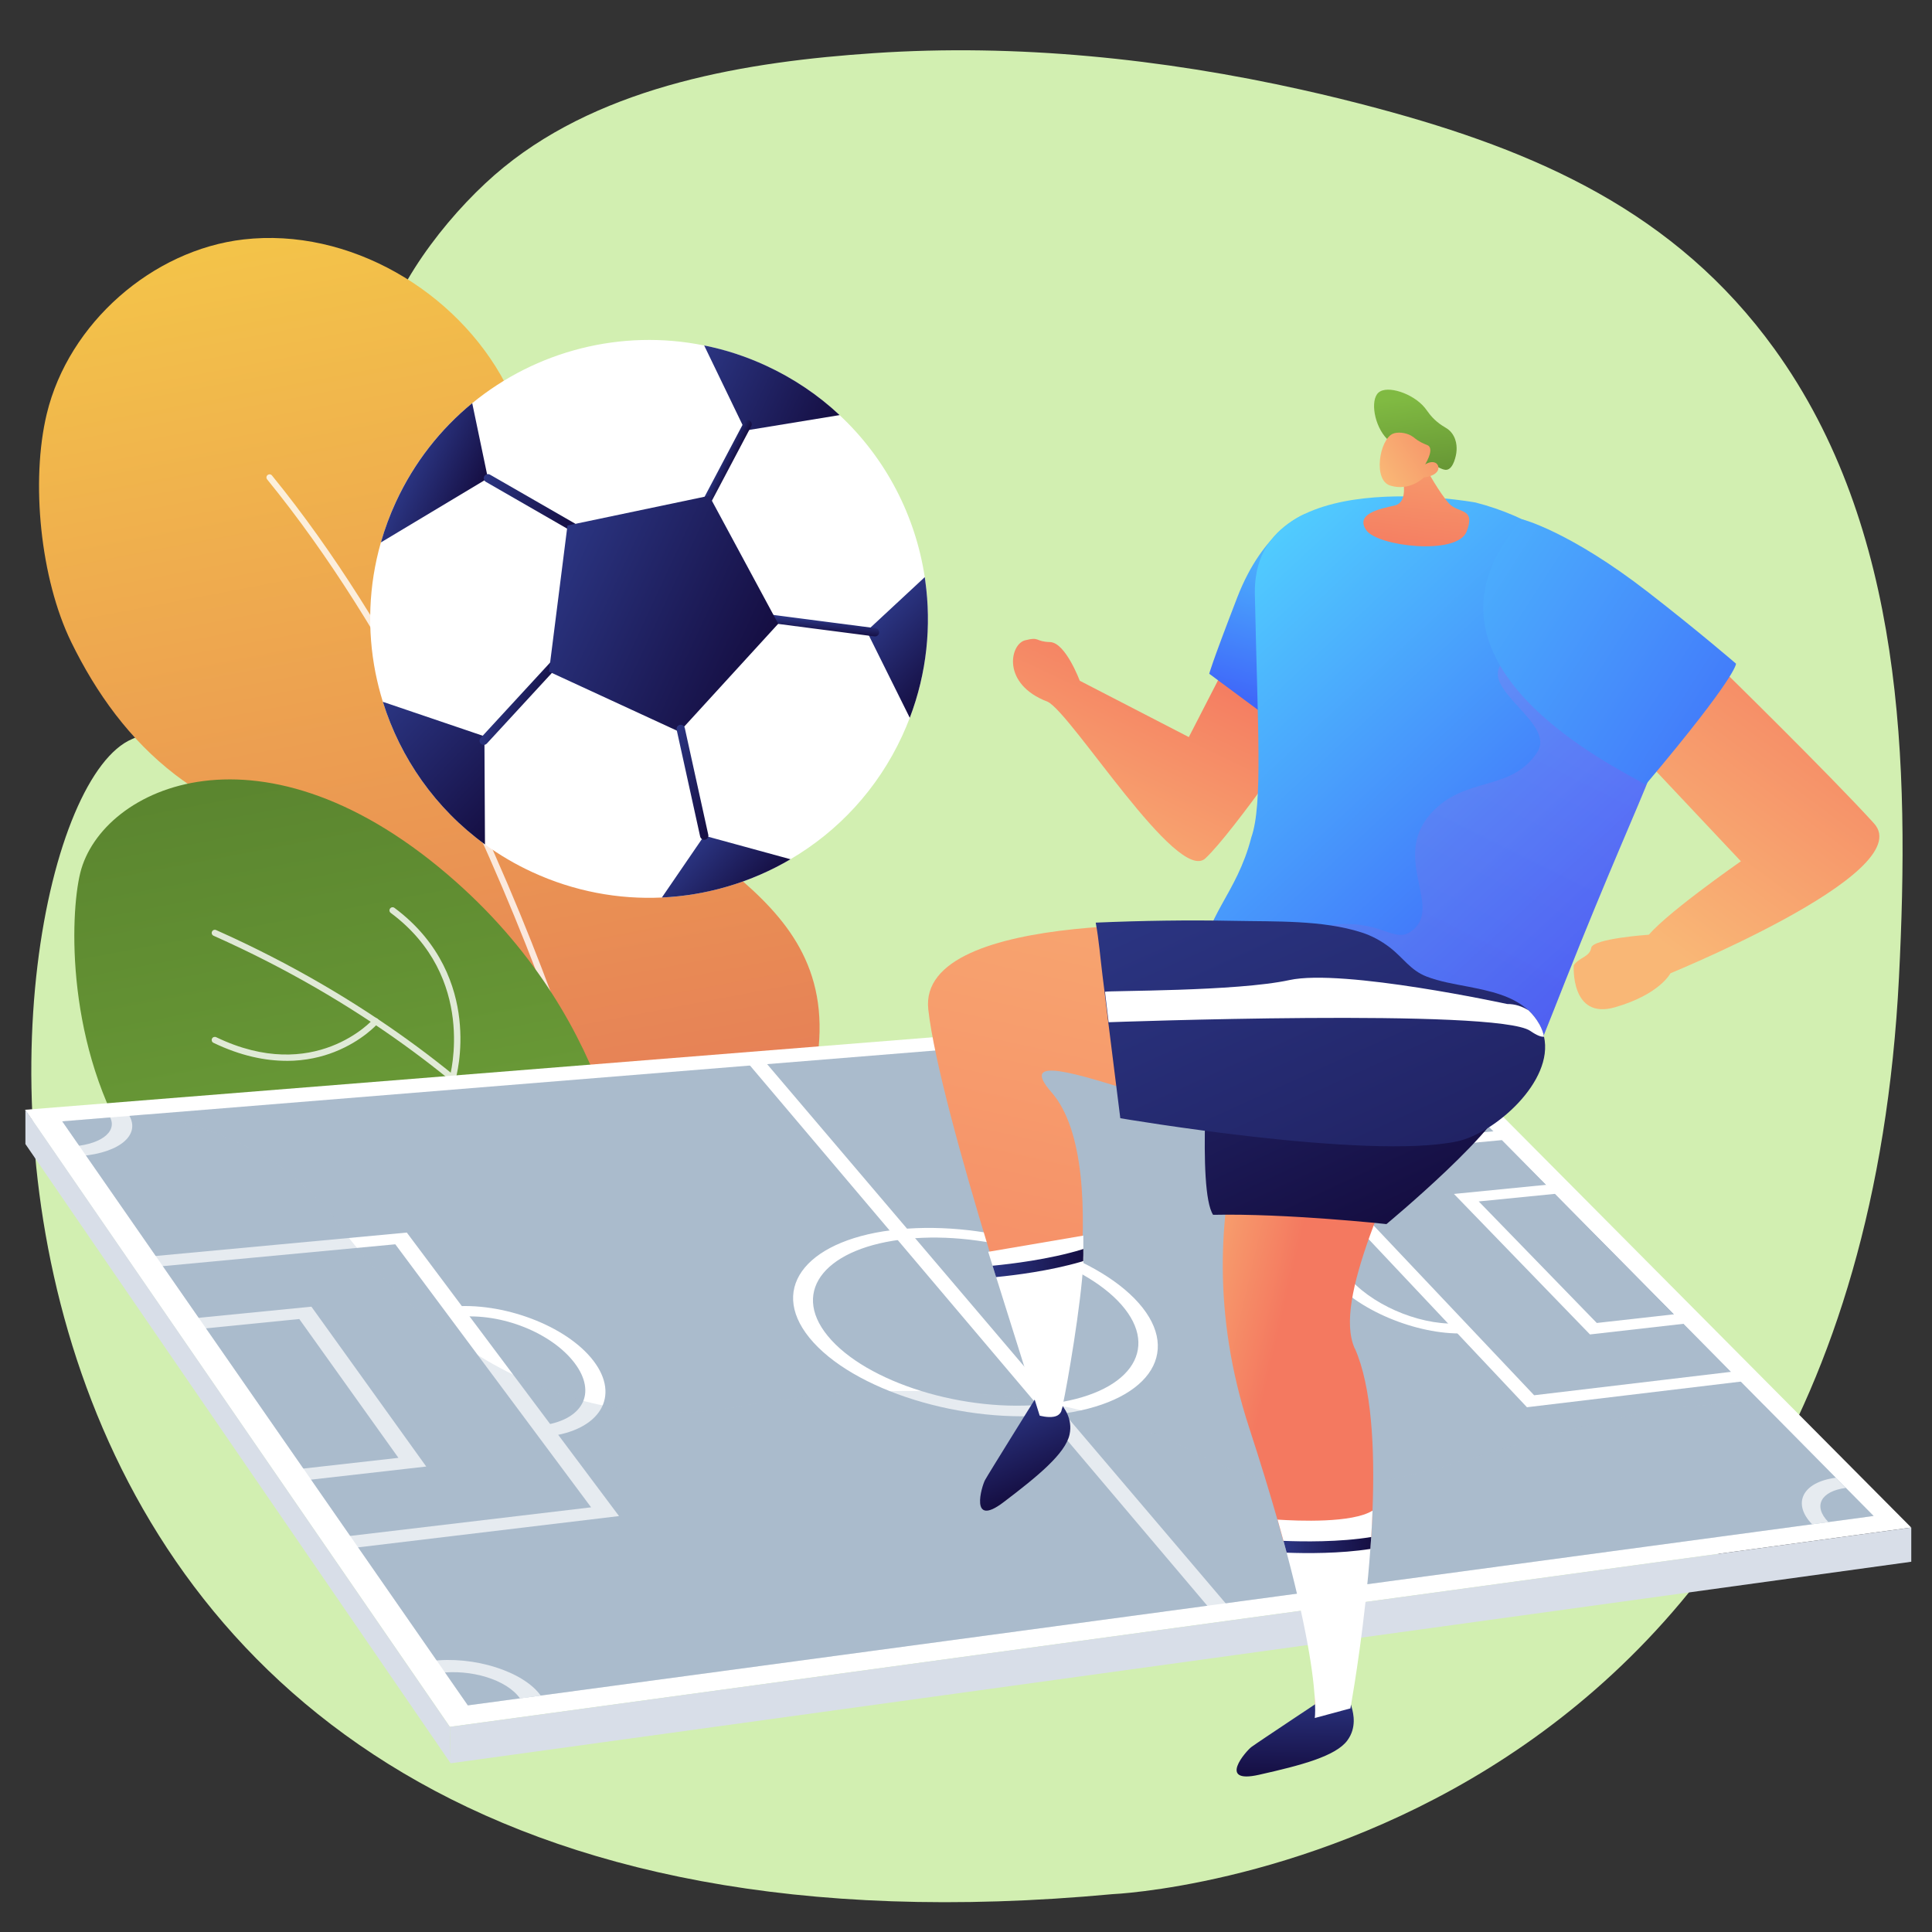 <?xml version="1.0" encoding="UTF-8"?>
<svg xmlns="http://www.w3.org/2000/svg" version="1.1" xmlns:xlink="http://www.w3.org/1999/xlink" viewBox="0 0 3710 3710">
  <rect x="0" y="0" width="3710" height="3710" fill="#333333" stroke="none"/>
  <!-- Generator: Adobe Illustrator 29.3.1, SVG Export Plug-In . SVG Version: 2.1.0 Build 151)  -->
  <defs>
    <style>
      .st0, .st1 {
        opacity: .3;
      }

      .st0, .st1, .st2 {
        mix-blend-mode: multiply;
      }

      .st0, .st3 {
        fill: #abc;
      }

      .st4 {
        fill: url(#Sfumatura_senza_nome_82);
      }

      .st5 {
        fill: url(#Sfumatura_senza_nome_755);
      }

      .st6 {
        fill: url(#linear-gradient2);
      }

      .st7 {
        fill: #d2efb1;
      }

      .st8 {
        fill: url(#Sfumatura_senza_nome_822);
      }

      .st9 {
        fill: url(#Sfumatura_senza_nome_751);
      }

      .st10 {
        fill: url(#linear-gradient10);
      }

      .st11 {
        fill: #fff;
      }

      .st12 {
        fill: url(#Sfumatura_senza_nome_21);
      }

      .st13 {
        fill: url(#linear-gradient1);
      }

      .st14 {
        fill: url(#linear-gradient9);
      }

      .st15 {
        fill: url(#Sfumatura_senza_nome_752);
      }

      .st16 {
        fill: url(#Sfumatura_senza_nome_772);
      }

      .st17 {
        fill: url(#linear-gradient8);
      }

      .st1 {
        fill: url(#linear-gradient);
      }

      .st18 {
        fill: url(#linear-gradient11);
      }

      .st19 {
        mix-blend-mode: soft-light;
        opacity: .8;
      }

      .st20 {
        fill: url(#Sfumatura_senza_nome_77);
      }

      .st21 {
        isolation: isolate;
      }

      .st22 {
        fill: url(#linear-gradient12);
      }

      .st23 {
        fill: url(#Sfumatura_senza_nome_754);
      }

      .st24 {
        fill: url(#Sfumatura_senza_nome_83);
      }

      .st25 {
        fill: url(#linear-gradient7);
      }

      .st26 {
        fill: url(#linear-gradient4);
      }

      .st27 {
        fill: #d8dee8;
      }

      .st28 {
        fill: url(#linear-gradient5);
      }

      .st29 {
        fill: url(#Sfumatura_senza_nome_823);
      }

      .st30 {
        fill: url(#Sfumatura_senza_nome);
      }

      .st31 {
        fill: url(#linear-gradient3);
      }

      .st32 {
        fill: url(#Sfumatura_senza_nome_753);
      }

      .st33 {
        fill: url(#Sfumatura_senza_nome_771);
      }

      .st2 {
        opacity: 0;
      }

      .st34 {
        fill: url(#Sfumatura_senza_nome_821);
      }

      .st35 {
        fill: url(#linear-gradient6);
      }

      .st36 {
        fill: url(#Sfumatura_senza_nome_824);
      }

      .st37 {
        fill: url(#Sfumatura_senza_nome_826);
      }

      .st38 {
        fill: url(#Sfumatura_senza_nome_825);
      }

      .st39 {
        fill: url(#Sfumatura_senza_nome_75);
      }
    </style>
    <linearGradient id="Sfumatura_senza_nome_21" data-name="Sfumatura senza nome 21" x1="383" y1="-844.4" x2="1290.9" y2="3925.3" gradientUnits="userSpaceOnUse">
      <stop offset="0" stop-color="#fdf53f"/>
      <stop offset="1" stop-color="#d93c65"/>
    </linearGradient>
    <linearGradient id="Sfumatura_senza_nome" data-name="Sfumatura senza nome" x1="430.5" y1="800.2" x2="906.2" y2="3299.2" gradientUnits="userSpaceOnUse">
      <stop offset="0" stop-color="#4d7228"/>
      <stop offset="1" stop-color="#80ba42"/>
    </linearGradient>
    <linearGradient id="Sfumatura_senza_nome_82" data-name="Sfumatura senza nome 82" x1="2226.7" y1="2380" x2="2483.2" y2="2440" gradientUnits="userSpaceOnUse">
      <stop offset="0" stop-color="#f9b776"/>
      <stop offset="1" stop-color="#f47960"/>
    </linearGradient>
    <linearGradient id="Sfumatura_senza_nome_75" data-name="Sfumatura senza nome 75" x1="2826.7" y1="177.5" x2="2990.5" y2="177.5" gradientTransform="translate(2697.5 423.8) rotate(90.6)" gradientUnits="userSpaceOnUse">
      <stop offset="0" stop-color="#2b3582"/>
      <stop offset="1" stop-color="#150e42"/>
    </linearGradient>
    <linearGradient id="Sfumatura_senza_nome_751" data-name="Sfumatura senza nome 75" x1="2464.7" y1="2966.9" x2="2633.1" y2="2966.9" gradientTransform="matrix(1,0,0,1,0,0)" xlink:href="#Sfumatura_senza_nome_75"/>
    <linearGradient id="Sfumatura_senza_nome_821" data-name="Sfumatura senza nome 82" x1="-4491.2" y1="571.5" x2="-4385" y2="2718.8" gradientTransform="translate(-1982.3 -161.6) rotate(-170.4) scale(1 -1)" xlink:href="#Sfumatura_senza_nome_82"/>
    <linearGradient id="Sfumatura_senza_nome_752" data-name="Sfumatura senza nome 75" x1="4609.5" y1="-6590.5" x2="4773.3" y2="-6590.5" gradientTransform="translate(-5968.2 1164.5) rotate(66.1)" xlink:href="#Sfumatura_senza_nome_75"/>
    <linearGradient id="Sfumatura_senza_nome_753" data-name="Sfumatura senza nome 75" x1="1905.9" y1="2425.1" x2="2080.7" y2="2425.1" gradientTransform="matrix(1,0,0,1,0,0)" xlink:href="#Sfumatura_senza_nome_75"/>
    <linearGradient id="Sfumatura_senza_nome_822" data-name="Sfumatura senza nome 82" x1="2035.2" y1="1728.2" x2="2272" y2="1236.4" xlink:href="#Sfumatura_senza_nome_82"/>
    <linearGradient id="Sfumatura_senza_nome_77" data-name="Sfumatura senza nome 77" x1="2551.8" y1="951.8" x2="2398.3" y2="1498.5" gradientUnits="userSpaceOnUse">
      <stop offset="0" stop-color="#53d8ff"/>
      <stop offset="1" stop-color="#3840f7"/>
    </linearGradient>
    <linearGradient id="Sfumatura_senza_nome_771" data-name="Sfumatura senza nome 77" x1="-888.7" y1="1800.5" x2="-1269" y2="3154.9" gradientTransform="translate(655.1 -158.3) rotate(152.8) scale(1 -1)" xlink:href="#Sfumatura_senza_nome_77"/>
    <linearGradient id="linear-gradient" x1="6916.7" y1="-756.6" x2="6525.8" y2="635.1" gradientTransform="translate(-3831.8 417.7) rotate(10.7)" gradientUnits="userSpaceOnUse">
      <stop offset="0" stop-color="#aa80f9"/>
      <stop offset="1" stop-color="#6165d7"/>
    </linearGradient>
    <linearGradient id="Sfumatura_senza_nome_754" data-name="Sfumatura senza nome 75" x1="177" y1="2215.7" x2="255.2" y2="3075.7" gradientTransform="translate(1385.1 -468.4) rotate(-19.9)" xlink:href="#Sfumatura_senza_nome_75"/>
    <linearGradient id="Sfumatura_senza_nome_755" data-name="Sfumatura senza nome 75" x1="-697.6" y1="2397.3" x2="-625.8" y2="3849.2" gradientTransform="translate(655.1 -158.3) rotate(152.8) scale(1 -1)" xlink:href="#Sfumatura_senza_nome_75"/>
    <linearGradient id="Sfumatura_senza_nome_823" data-name="Sfumatura senza nome 82" x1="2752.5" y1="722.6" x2="2709.9" y2="1085.5" xlink:href="#Sfumatura_senza_nome_82"/>
    <linearGradient id="Sfumatura_senza_nome_83" data-name="Sfumatura senza nome 83" x1="3338.1" y1="-1741.4" x2="3227.2" y2="-2023" gradientTransform="translate(-898.4 1981.9) rotate(13.4)" gradientUnits="userSpaceOnUse">
      <stop offset="0" stop-color="#4d7228"/>
      <stop offset="1" stop-color="#80ba42"/>
    </linearGradient>
    <linearGradient id="Sfumatura_senza_nome_824" data-name="Sfumatura senza nome 82" x1="-3879.3" y1="911.4" x2="-4065" y2="792.3" gradientTransform="translate(-1227) rotate(-180) scale(1 -1)" xlink:href="#Sfumatura_senza_nome_82"/>
    <linearGradient id="Sfumatura_senza_nome_825" data-name="Sfumatura senza nome 82" x1="3178.2" y1="1802.1" x2="3623.8" y2="1202.1" xlink:href="#Sfumatura_senza_nome_82"/>
    <linearGradient id="Sfumatura_senza_nome_826" data-name="Sfumatura senza nome 82" x1="3165.9" y1="1793" x2="3611.4" y2="1192.9" xlink:href="#Sfumatura_senza_nome_82"/>
    <linearGradient id="Sfumatura_senza_nome_772" data-name="Sfumatura senza nome 77" x1="1559.3" y1="1105.8" x2="1129.1" y2="2698.6" gradientTransform="translate(2851 -1009.5) rotate(137.8) scale(1 -1)" xlink:href="#Sfumatura_senza_nome_77"/>
    <linearGradient id="linear-gradient1" x1="2480.6" y1="1887.3" x2="2655.6" y2="1887.3" gradientTransform="translate(1204.9 -1898.3) rotate(43.7)" gradientUnits="userSpaceOnUse">
      <stop offset="0" stop-color="#2b3582"/>
      <stop offset="1" stop-color="#150e42"/>
    </linearGradient>
    <linearGradient id="linear-gradient2" x1="1510.7" y1="2095.2" x2="1802.9" y2="2095.2" gradientTransform="translate(837.3 -1826.3) rotate(24.8)" xlink:href="#linear-gradient1"/>
    <linearGradient id="linear-gradient3" x1="1099.1" y1="2490.2" x2="1240.4" y2="2490.2" gradientTransform="translate(837.3 -1826.3) rotate(24.8)" xlink:href="#linear-gradient1"/>
    <linearGradient id="linear-gradient4" x1="1902.4" y1="2662" x2="2233.4" y2="2662" xlink:href="#linear-gradient1"/>
    <linearGradient id="linear-gradient5" x1="2526.3" y1="2461.5" x2="2677.4" y2="2461.5" xlink:href="#linear-gradient1"/>
    <linearGradient id="linear-gradient6" x1="1632.5" y1="2234.3" x2="1657.7" y2="2234.3" gradientTransform="translate(837.3 -1826.3) rotate(24.8)" xlink:href="#linear-gradient1"/>
    <linearGradient id="linear-gradient7" x1="-1026.8" y1="3407.7" x2="-1001.6" y2="3407.7" gradientTransform="translate(5389 2534.2) rotate(94.7) scale(1 1.1)" xlink:href="#linear-gradient1"/>
    <linearGradient id="linear-gradient8" x1="1232.5" y1="2458.7" x2="1435.7" y2="2458.7" gradientTransform="translate(837.3 -1826.3) rotate(24.8)" xlink:href="#linear-gradient1"/>
    <linearGradient id="linear-gradient9" x1="1436.5" y1="2808.8" x2="1518.7" y2="2808.8" gradientTransform="translate(837.3 -1826.3) rotate(24.8)" xlink:href="#linear-gradient1"/>
    <linearGradient id="linear-gradient10" x1="1417.2" y1="2520.6" x2="1863.7" y2="2520.6" gradientTransform="translate(837.3 -1826.3) rotate(24.8)" xlink:href="#linear-gradient1"/>
    <linearGradient id="linear-gradient11" x1="1770.5" y1="2815.7" x2="1913.2" y2="2815.7" gradientTransform="translate(837.3 -1826.3) rotate(24.8)" xlink:href="#linear-gradient1"/>
    <linearGradient id="linear-gradient12" x1="1853.6" y1="2261.6" x2="2697.9" y2="2261.6" xlink:href="#linear-gradient1"/>
  </defs>
  <g class="st21">
    <g id="Livello_1">
      <g>
        <path class="st7" d="M2500.1,172.4c-268.7-60-548.2-88.7-821.4-70.4-242.1,16.2-516.6,60.5-711.5,219.3-92.9,75.6-203.6,211.6-234,331.5,0,0-159.9,631.2-479.6,766.4-319.8,135.2-541.8,2443.5,1883,2218.1,0,0,1424.2-59.1,1510-1760.5,20.7-411,9.1-862.8-239-1206.5-190.2-263.4-456.6-380.4-762.8-462.4-47.8-12.8-96.1-24.7-144.7-35.5Z"/>
        <g>
          <g>
            <path class="st12" d="M1198,2439.5c184.4-45.7,348.1-227.1,372.3-412.8,43.9-337.5-328.6-385.2-449.3-636.8-98.1-204.6-44.2-451.1-150.4-653.2-93.4-177.8-300.4-300.2-502.9-276.9-174.7,20.1-336,160.7-377.9,334.9-31.2,129.8-12.1,317.2,46.9,438.1,48.2,98.7,112.2,187.6,199.8,254.9,71.2,54.8,161.4,90.6,215.9,164.7,103.2,140.5,72,345.5,124.3,502.6,36.5,109.8,133.3,217.9,239.9,262.8,92.8,39,190.1,44.3,281.4,21.6Z"/>
            <g class="st19">
              <path class="st11" d="M1203.1,2385.5c-2.7,0-5.2-1.8-5.8-4.6-.5-2.2-56-225.7-167.7-516.1-103-267.9-276.2-649.2-516.6-944.2-2.1-2.6-1.7-6.4.9-8.4,2.6-2.1,6.3-1.7,8.4.9,241.4,296.3,415.2,678.8,518.5,947.6,111.9,291.1,167.5,515.2,168,517.4.8,3.2-1.2,6.5-4.4,7.3-.5.1-1,.2-1.4.2Z"/>
            </g>
          </g>
          <g>
            <path class="st30" d="M876.7,1694.3c-371-330.1-682.1-182.8-722.6-18-40.1,163.2-31.6,1013.7,1033,781.4,18.9-4.1,32.4-21.1,32-40.4-1.9-106.5-33.4-448-342.4-723Z"/>
            <g class="st19">
              <path class="st11" d="M1186.1,2424.3c-2.1,0-4.1-1.1-5.2-3.1-.5-.9-53.9-95.1-175.1-218.5-111.9-113.9-306-276.8-595.7-405.8-3-1.3-4.4-4.9-3-7.9,1.3-3,4.9-4.4,7.9-3,291.6,129.9,487.1,294,599.7,408.7,122.2,124.5,176.1,219.7,176.7,220.7,1.6,2.9.6,6.5-2.3,8.2-.9.5-1.9.8-2.9.8Z"/>
              <path class="st11" d="M869.2,2076.3c-.6,0-1.1,0-1.7-.2-3.2-.9-5-4.3-4.1-7.4.6-1.9,53.5-191.7-113.1-315.7-2.7-2-3.2-5.7-1.2-8.4,2-2.7,5.7-3.2,8.4-1.2,90.6,67.4,117.7,153.2,124.5,213.2,7.4,65-6.5,113.4-7.1,115.4-.8,2.6-3.2,4.3-5.8,4.3Z"/>
              <path class="st11" d="M550.3,2037.1c-40,0-87.2-9-140.4-34.6-3-1.4-4.2-5-2.8-8,1.4-3,5-4.2,8-2.8,189.1,91.1,300.6-33.3,301.7-34.6,2.2-2.5,6-2.8,8.5-.6,2.5,2.2,2.8,6,.6,8.5-1.2,1.4-29.9,33.9-83.5,55-23.8,9.4-54.8,17.2-92.1,17.2Z"/>
              <path class="st11" d="M862.4,2309.2c-40,0-87.2-9-140.4-34.6-3-1.4-4.2-5-2.8-8,1.4-3,5-4.2,8-2.8,189.1,91.1,300.6-33.3,301.7-34.6,2.2-2.5,6-2.8,8.5-.6,2.5,2.2,2.8,6,.6,8.5-1.2,1.4-29.9,33.9-83.5,55-23.8,9.4-54.8,17.2-92.1,17.2Z"/>
            </g>
          </g>
        </g>
        <g>
          <g>
            <polygon class="st11" points="863.8 3316 48.1 2131.1 2665.3 1922 3670.1 2933.3 863.8 3316"/>
            <polygon class="st3" points="3597.9 2911.1 898.4 3274.8 119.5 2153.3 282.7 2140 2646.1 1948.3 3387.3 2698.1 3597.9 2911.1"/>
            <g>
              <polygon class="st11" points="2374.3 3103.2 2339.1 3108 1425.6 2028.9 1458.5 2026.3 2374.3 3103.2"/>
              <path class="st11" d="M2028.8,2716c-177.7,20.5-392.4-46.2-474.4-147-80.3-98.8-1-191.6,172.7-208.4,170.9-16.6,375.2,46.2,459.4,141.5,85.9,97.2,17,193.8-157.7,214ZM1742.8,2379c-155,15.2-225.3,98.2-153.4,186.2,73.2,89.7,264.3,149,422.6,130.9,155.9-17.8,217.8-103.9,141.4-190.7-75-85.2-257.8-141.5-410.6-126.5Z"/>
              <g>
                <path class="st11" d="M154.6,2220.1l-13-18.8c57.2-4.8,87.2-31.9,66.7-60.9l36.8-3c28.1,39.6-12.7,76.1-90.5,82.6Z"/>
                <path class="st11" d="M2702.8,2005.7c-61.8,5.2-139.2-18-173.2-52.9l29.7-2.4c25,25.5,82,42.8,127.4,39l16.1,16.3Z"/>
              </g>
              <g>
                <path class="st11" d="M1038.3,3256l-39.8,5.4c-25.6-36.2-94.3-56.7-155.8-48.6l-15.9-23c83.3-10.9,178.9,20.2,211.5,66.2Z"/>
                <path class="st11" d="M3511.1,2922.8l-31.3,4.2c-38.6-39.6-19.2-80.9,45.5-89.3l19.2,19.5c-47.6,6.3-63.8,34.6-33.4,65.6Z"/>
              </g>
              <g>
                <g>
                  <g>
                    <path class="st11" d="M1188.7,2911.3l-546.3,65.5-386.8-560.9,525.6-49,407.5,544.4ZM666.8,2950.1l468.3-55.6-376-505.1-451.9,42.5,359.6,518.2Z"/>
                    <path class="st11" d="M818.5,2816.2l-265.9,30.2-214.8-311.5,260.2-25.7,220.5,307ZM577,2820.7l188.1-21.2-190.4-266.6-184.5,18.4,186.9,269.3Z"/>
                  </g>
                  <path class="st11" d="M1051.3,2758.5l-15.4-20.6c85-9.4,110.9-63.6,67.1-121-43.3-56.8-139.2-96.3-223-87.9l-14.7-19.7c99.3-9.9,222.5,36.2,274.2,103.7,52.5,68.5,12.7,134.2-88.2,145.5Z"/>
                </g>
                <g>
                  <g>
                    <path class="st11" d="M3373.4,2649.4l-441.2,52.9-464-492.6,429.3-40,475.9,479.7ZM2945.9,2679.3l378.4-45-439.9-445-368.9,34.7,430.4,455.2Z"/>
                    <path class="st11" d="M3263.4,2538.6l-210.2,23.9-261.2-269.8,207.1-20.5,264.3,266.4ZM3066.2,2540.5l148.8-16.7-228.6-231.3-146.8,14.6,226.7,233.4Z"/>
                  </g>
                  <path class="st11" d="M2827.4,2559.3c-86,9.6-206-34.2-264.4-97.2-57.6-62.2-33-119.3,51.9-127.8l16.8,17.8c-71.5,7.2-85.4,54.5-36.9,106.6,49,52.6,142.7,90,215,81.9l17.6,18.6Z"/>
                </g>
              </g>
            </g>
            <path class="st0" d="M3597.9,2911.1l-2699.5,363.7L119.5,2153.3l163.2-13.2c131,23.3,270.7,79.4,361.9,203.6,215.8,294.1,501.3,405.3,764.6,358.6,263.4-46.7,613.2-59.8,902.4,95,289.2,154.8,542.5-49.3,917.7-95,57.6-7,110.2-7.8,158.1-4.2l210.5,213Z"/>
          </g>
          <polygon class="st27" points="3670.2 2933.3 3670.2 2999 865.3 3386 863.8 3316 3670.2 2933.3"/>
          <polygon class="st27" points="48.8 2131.2 48.8 2196.9 865.3 3386 863.8 3316 48.8 2131.2"/>
        </g>
        <g>
          <g>
            <g>
              <path class="st4" d="M2601.7,2589.3c32.4,73,38.6,192.4,33.9,311.5-.7,17-1.5,33.9-2.6,50.7-.5,7.7-16.6,12.4-17.1,20.1-10.3,141.8-29.1,262.7-34.5,292.9-.8,4.4,11.6,16,11.6,16l-68.5,18.5s1.3-7.6.6-26.4c-1.3-38.8,14.8-125.5-29.3-291.2-2-7.4-29.2-14.8-31.4-22.5-3.6-13.2-7.4-26.8-11.4-40.9-14.9-51.9-32.7-110.5-54.2-176.2-144.5-441.8,65.6-763.4,65.6-763.4l220.5-340.6c365.6,91.9-167.7,761.8-83.5,951.5Z"/>
              <path class="st39" d="M2594.5,3273.8c0,.9.6,2.7,1.3,5.3,3.2,11.6,9.7,38.5-8.6,63.2-22.4,30.2-89,47.7-169.6,65.8-80.6,18.1-25-45.5-14.5-53.4,10.5-7.9,157.4-105.3,157.4-105.3l34,24.5Z"/>
              <path class="st11" d="M2635.7,2900.8c-.7,17-1.5,33.9-2.6,50.7-.5,7.7-1,15.3-1.6,22.9-10.3,141.8-31.8,269.1-37.1,299.4-.8,4.4-1.2,6.8-1.2,6.8l-68.5,18.5s1.3-7.6.6-26.4c-1.3-38.8-10.4-125.3-54.5-291-2-7.4-4-15-6.1-22.7-3.6-13.2-7.4-26.8-11.4-40.9,39.3,2.6,143.4,7,182.3-17.2Z"/>
            </g>
            <path class="st9" d="M2633.1,2951.5c-.5,7.7-1,15.3-1.6,22.9-58.3,9.1-123.3,8.6-160.7,7.2-2-7.4-4-15-6.1-22.7,35.9,1.5,107.6,2.7,168.4-7.4Z"/>
          </g>
          <g>
            <g>
              <path class="st34" d="M2369.6,1780.6c-16.4-4.2-609-38.5-587,158,22,196.5,215.3,770.9,215.3,770.9l35,15s113.3-482.2-13.8-627.1c-127.1-144.9,438.1,143.4,505.6,48,67.5-95.5-50.7-337.8-155.1-364.8Z"/>
              <path class="st15" d="M2032.1,2689.2c.4.8,1.7,2.2,3.4,4.3,7.7,9.3,24.8,31,18.4,61-7.8,36.7-61.2,80.4-127,130.3-65.8,49.9-41.7-31-35.4-42.6,6.3-11.6,99.5-161.1,99.5-161.1l41.1,8.1Z"/>
              <path class="st11" d="M2080.3,2397.8v.2c0,7.1.8,15,.3,23.6-4.7,85.2-31.1,236.8-39.9,277h0c0,4-1.8,6.9-2,8.5-.4,2.9-1.7,5.2-3.1,7h-.2c-2.7,3.6-7,5.5-11.8,6.4-12,2.2-27.1-2.1-27.1-2.1l-9.6-30.6-74-235.4-6.9-21.9-8.4-26.8,2.8-.4h.5c0,0,178.3-30.4,178.3-30.4l1.1-.2h0v25Z"/>
            </g>
            <path class="st32" d="M2080.3,2397.8v.2c0,7.1.2,15-.2,23.6-1.3.4-2.2.8-3.6,1.2-61.2,17.9-129.4,26.2-161.4,29.3-.9,0-1.5.2-2.3.3l-6.8-21.9c.8,0,1.7-.1,2.6-.2,29.9-2.9,106-11.6,169.7-31.2,1.2-.3,1.3-.7,2.4-1,.2,0-.4-.1-.4-.2Z"/>
          </g>
          <path class="st8" d="M2364.6,1256.5l-81.7,158.9-209.5-108.2s-27.2-73.2-56.9-74.2c-29.8-1-19-10.8-48.1-3.4-29.1,7.5-45.5,84.3,43.3,117.9,46.3,22.4,249.2,350.8,303,300.8,53.8-50,209-276.1,209-276.1l-159-115.7Z"/>
          <path class="st20" d="M2505.3,987.1s-78.8,29.1-129.5,160.4-53.7,146.3-53.7,146.3l221.3,164.2-38.1-470.9Z"/>
          <path class="st33" d="M2493.5,2037.4c59.4,39.5,243.1,161.6,375.7,90.9,55.9-29.8,69.8-76.2,136.3-243.9,168.9-426.1,210.1-457.5,190.4-560.7-33.7-177.4-191.8-279.1-218.2-296.1-45.4-29.2-93.9-49.7-144.1-62.6,0,0,0,0,0,0,0,0-429.2-79.9-423.9,175.8,5.3,255.6,15.5,403.9-6.8,467.2,0,.1,0,.2-.1.3-27.8,108.6-91.6,154-88.3,228.5,3.7,84.1,90,141.5,178.9,200.6Z"/>
          <path class="st1" d="M2880.3,1278.9c-28.9,50.3,106.9,111.9,71.6,165.7-50.5,77.1-139.3,44.6-204.5,117.9-77.2,86.8,27.1,182.6-39,226.9-30.1,20.2-53.7-17.9-131.6-14.8-110.9,4.3-158.7,85.3-205.7,62.4-14.8-7.2-31-25.6-38.6-73.8-11.5,23.7-19.1,46.8-17.9,73.7,3.7,84.1,90,141.5,178.9,200.6,59.4,39.5,243.1,161.6,375.7,90.9,55.8-29.8,69.8-76.2,136.3-243.9,168.9-426.1,210-457.5,190.4-560.8-10.7-56.3-34-105-61.5-145.8-75.9,2.4-239,74.7-254.2,101Z"/>
          <path class="st23" d="M2322.4,1995.5s-24.2,289.8,7.1,337.3c140.8-3,332.9,17.8,332.9,17.8,0,0,231.7-191.9,234.7-252.9,3-61.1-443.5-252.2-574.7-102.2Z"/>
          <path class="st5" d="M2151.3,2147.3s476.6,81.3,647.5,44.3c71.2-15.4,185.6-114.9,166.1-201.1-1.6-7.7-4.4-15.3-8.5-22.8-.2-.4-.5-.8-.7-1.2-5.8-10.3-12.9-19-20.8-26.5-.1,0-.2,0-.3-.2-30.2-27.9-74.2-37-114.7-45-27.1-5.3-54.7-9.6-80.6-19.6-31-12.1-44.9-36.2-70.3-55.7-16.7-12.8-34.9-22.8-55-29.1-74.6-23.9-165.9-20.5-243.4-22.1-88.9-1.8-177.7-.4-266.5,3.4,6.2,33.4,8.8,67.7,13,101.3,1.2,9.9,2.4,19.7,3.7,29.6l7.3,59.4c7.7,61.7,15.5,123.5,23.2,185.2Z"/>
          <path class="st11" d="M2128.6,1963s746.6-27.3,809.9,16.6c13.3,9.2,21.8,12,26.6,11.1-1.6-7.7-4.5-15.5-8.5-22.9-.2-.4-.5-.8-.7-1.2-5.8-10.3-12.9-19.1-20.8-26.5-.1,0-.3,0-.3-.2-11.6-7.2-25.4-12.1-40.5-11.9,0,0-315.2-68.4-418.2-46-101.7,22.2-349.3,20-354.2,22.5h0s7,58.5,7,58.5Z"/>
          <path class="st29" d="M2692.6,915.7s14.2,48.6-14.8,55.1c-29,6.5-75.9,16-54.1,47.4,21.8,31.3,174.7,48.9,192.6,2.6,17.9-46.3-15.5-34.4-33.4-53.6-17.9-19.2-44.4-67.3-44.4-67.3l-45.9,15.9Z"/>
          <g>
            <path class="st24" d="M2663.6,843c-24.8-25.3-32.7-74.6-16.6-89,16.8-15.1,66.5,1.6,88.8,28.7,6.1,7.4,10.6,16.1,23.5,27,14.1,11.9,20.4,11.4,28.4,21.7,12,15.4,9.4,34.5,8.8,38.8-.2,1.4-4.4,29.1-17.8,31.8-10,2-21-10.7-28.2-5.5-.7.5-1.1,1-1.4,1.3-7.1,6.7-20.6,17.7-43.5,29,0-5.9-.5-13.2-2-21.4-.6-3.2-3-15.5-8.4-26.6-9.1-18.6-22-26-31.6-35.8Z"/>
            <path class="st36" d="M2734.2,916.9s-26.7,27.1-64.4,15.6c-33.8-10.3-20.8-88.4,4.9-99.6,8.6-3.7,23.8-2.6,34.9,3.6,6.6,3.6,8.3,7.1,19.1,12.8,10,5.3,13.3,4.8,15.9,8.2,3.2,4.3,4.2,13.3-7.8,34.3,8.1-5.1,16.6-5.8,21.5-1.9.8.6,2.8,2.8,3.5,5.5,2.7,9.9-7.9,19.3-27.7,21.5Z"/>
          </g>
          <g>
            <path class="st38" d="M3146,1444.6l197,209.3s-157.8,109.7-182.5,148.9c25.7,44.8,26.9,74.6,26.9,74.6,0,0,498.9-200,411.2-296.3-87.7-96.3-295.9-300-295.9-300l-156.7,163.4Z"/>
            <path class="st37" d="M3166.5,1794.9s-107.9,7.3-110.9,25.2c-3,17.9-23.1,18-33.6,33.6,0,0-6.7,105.1,79.1,80.6,85.8-24.6,106.5-65.1,106.5-65.1l-41.2-74.2Z"/>
          </g>
          <path class="st16" d="M2923.3,997.3s90.5,22.7,241.6,139.9c97.1,75.3,168.7,137.2,168.7,137.2,0,0,4.2,21.4-173.6,232.4-54.1-32.3-481.2-234.5-236.7-509.4Z"/>
        </g>
        <g>
          <g>
            <path class="st11" d="M1518,1650c-74.9,44-159.8,69.5-247,73.5-83,3.9-168.3-11.6-248.9-48.8-32.6-15-62.8-32.9-90.9-53.2-95-69-162.4-165.9-196-273.8-5.7-18.3-10.4-37-14.2-55.9-16-81.3-13.4-166.9,10.4-250.2,7.5-26.1,17-52.1,28.7-77.6,35.1-76,85.9-140.1,146.6-189.7,122.7-100.6,286.4-143.2,445.4-110.9,40.1,8,79.8,20.8,118.6,38.7,53.5,24.7,100.8,56.9,141.5,95,88.8,82.9,145.7,193.2,163.6,311.1.4,2.4.7,4.8,1,7.2,12,86.5,3.1,176.7-29.8,263.1-4.4,11.5-9.2,23-14.4,34.3-47.5,103-123.6,183.8-214.7,237.2Z"/>
            <path class="st13" d="M1747.1,1378.5l-78.3-157.6-4.5-9,7.2-6.7,100.2-93.1,4.1-3.9c.4,2.4.7,4.8,1,7.2,12,86.5,3.1,176.7-29.8,263.1Z"/>
            <path class="st6" d="M1612.4,797.1l-181.3,29.7-78.9-163.4c40.1,7.9,79.8,20.8,118.6,38.7,53.5,24.7,100.8,56.9,141.5,95Z"/>
            <path class="st31" d="M936.9,918.4l-205.5,123.2c7.5-26.1,17-52.1,28.8-77.6,35.1-76,85.9-140.1,146.6-189.8l30.1,144.1Z"/>
            <path class="st26" d="M931.2,1621.5c-95-69-162.4-165.9-196-273.8l192,65.2,3.1,1v16.6c0,0,1,191,1,191Z"/>
            <path class="st28" d="M1518,1650c-74.9,44-159.8,69.5-247,73.5l76.8-112.2,4.5-6.6,7.7,2.1,157.9,43.2Z"/>
            <path class="st35" d="M1350.8,976.1c-.1,0-.3-.1-.4-.2-3.9-2.1-5.4-6.9-3.3-10.8l81.4-154.2c2.1-3.9,7-5.5,10.8-3.3,3.9,2.1,5.4,6.9,3.3,10.8l-81.4,154.2c-2,3.8-6.6,5.3-10.4,3.5Z"/>
            <path class="st25" d="M1478.9,1195.8c-3.1-1.4-5-4.7-4.6-8.3.6-4.4,4.6-7.5,8.9-6.9l198.1,25.7c4.4.6,7.4,4.6,6.9,8.9-.6,4.4-4.6,7.5-8.9,6.9l-198.1-25.7c-.8-.1-1.6-.3-2.3-.7Z"/>
            <path class="st17" d="M1096.6,1019.4c-.2-.1-.4-.2-.6-.3l-163-93.8c-3.8-2.2-5.1-7.1-2.9-10.9,2.2-3.8,7.1-5,10.9-2.9l163,93.8c3.8,2.2,5.1,7.1,2.9,10.9-2.1,3.6-6.5,5-10.2,3.3Z"/>
            <path class="st14" d="M925.6,1429.8c-.7-.3-1.4-.8-2.1-1.4-3.2-3-3.5-8-.5-11.3l146.1-158.6c3-3.2,8.1-3.5,11.3-.5,3.2,3,3.5,8,.5,11.3l-146.1,158.6c-2.4,2.6-6.2,3.3-9.2,1.8Z"/>
            <polygon class="st10" points="1054.2 1289.7 1089.7 1009.1 1361.9 952 1494.4 1197.8 1304.7 1405.3 1054.2 1289.7"/>
            <path class="st18" d="M1349,1611.9c-2.2-1-3.9-3-4.5-5.5l-45.1-204.9c-1-4.3,1.8-8.5,6.1-9.5,4.3-1,8.6,1.8,9.5,6.1l45.1,204.9c1,4.3-1.8,8.5-6.1,9.5-1.8.4-3.5.2-5-.5Z"/>
          </g>
          <g class="st2">
            <path class="st22" d="M1518,1650c-74.9,44-159.8,69.5-247,73.5-83,3.9-168.3-11.6-248.9-48.8-32.6-15-62.8-32.9-90.9-53.2-95-69-162.4-165.9-196-273.8-5.7-18.3-10.4-37-14.2-55.9,120.4,36.8,215.7,41,291.8,28,9.2-1.5,18.1-3.4,26.7-5.4,14.7-3.5,28.6-7.6,41.7-12.2,12-4.2,23.3-8.8,34.1-13.7,137.6-63,188.8-180.7,303.1-231.5,18.8-8.3,39.2-14.9,62-19.1,98.5-18.2,197.8,15.1,291.3,74.2,1.7,1.1,3.5,2.2,5.2,3.3,12,86.5,3.1,176.7-29.8,263.1-4.4,11.5-9.2,23-14.4,34.3-47.5,103-123.6,183.8-214.7,237.2Z"/>
          </g>
        </g>
      </g>
    </g>
  </g>
</svg>